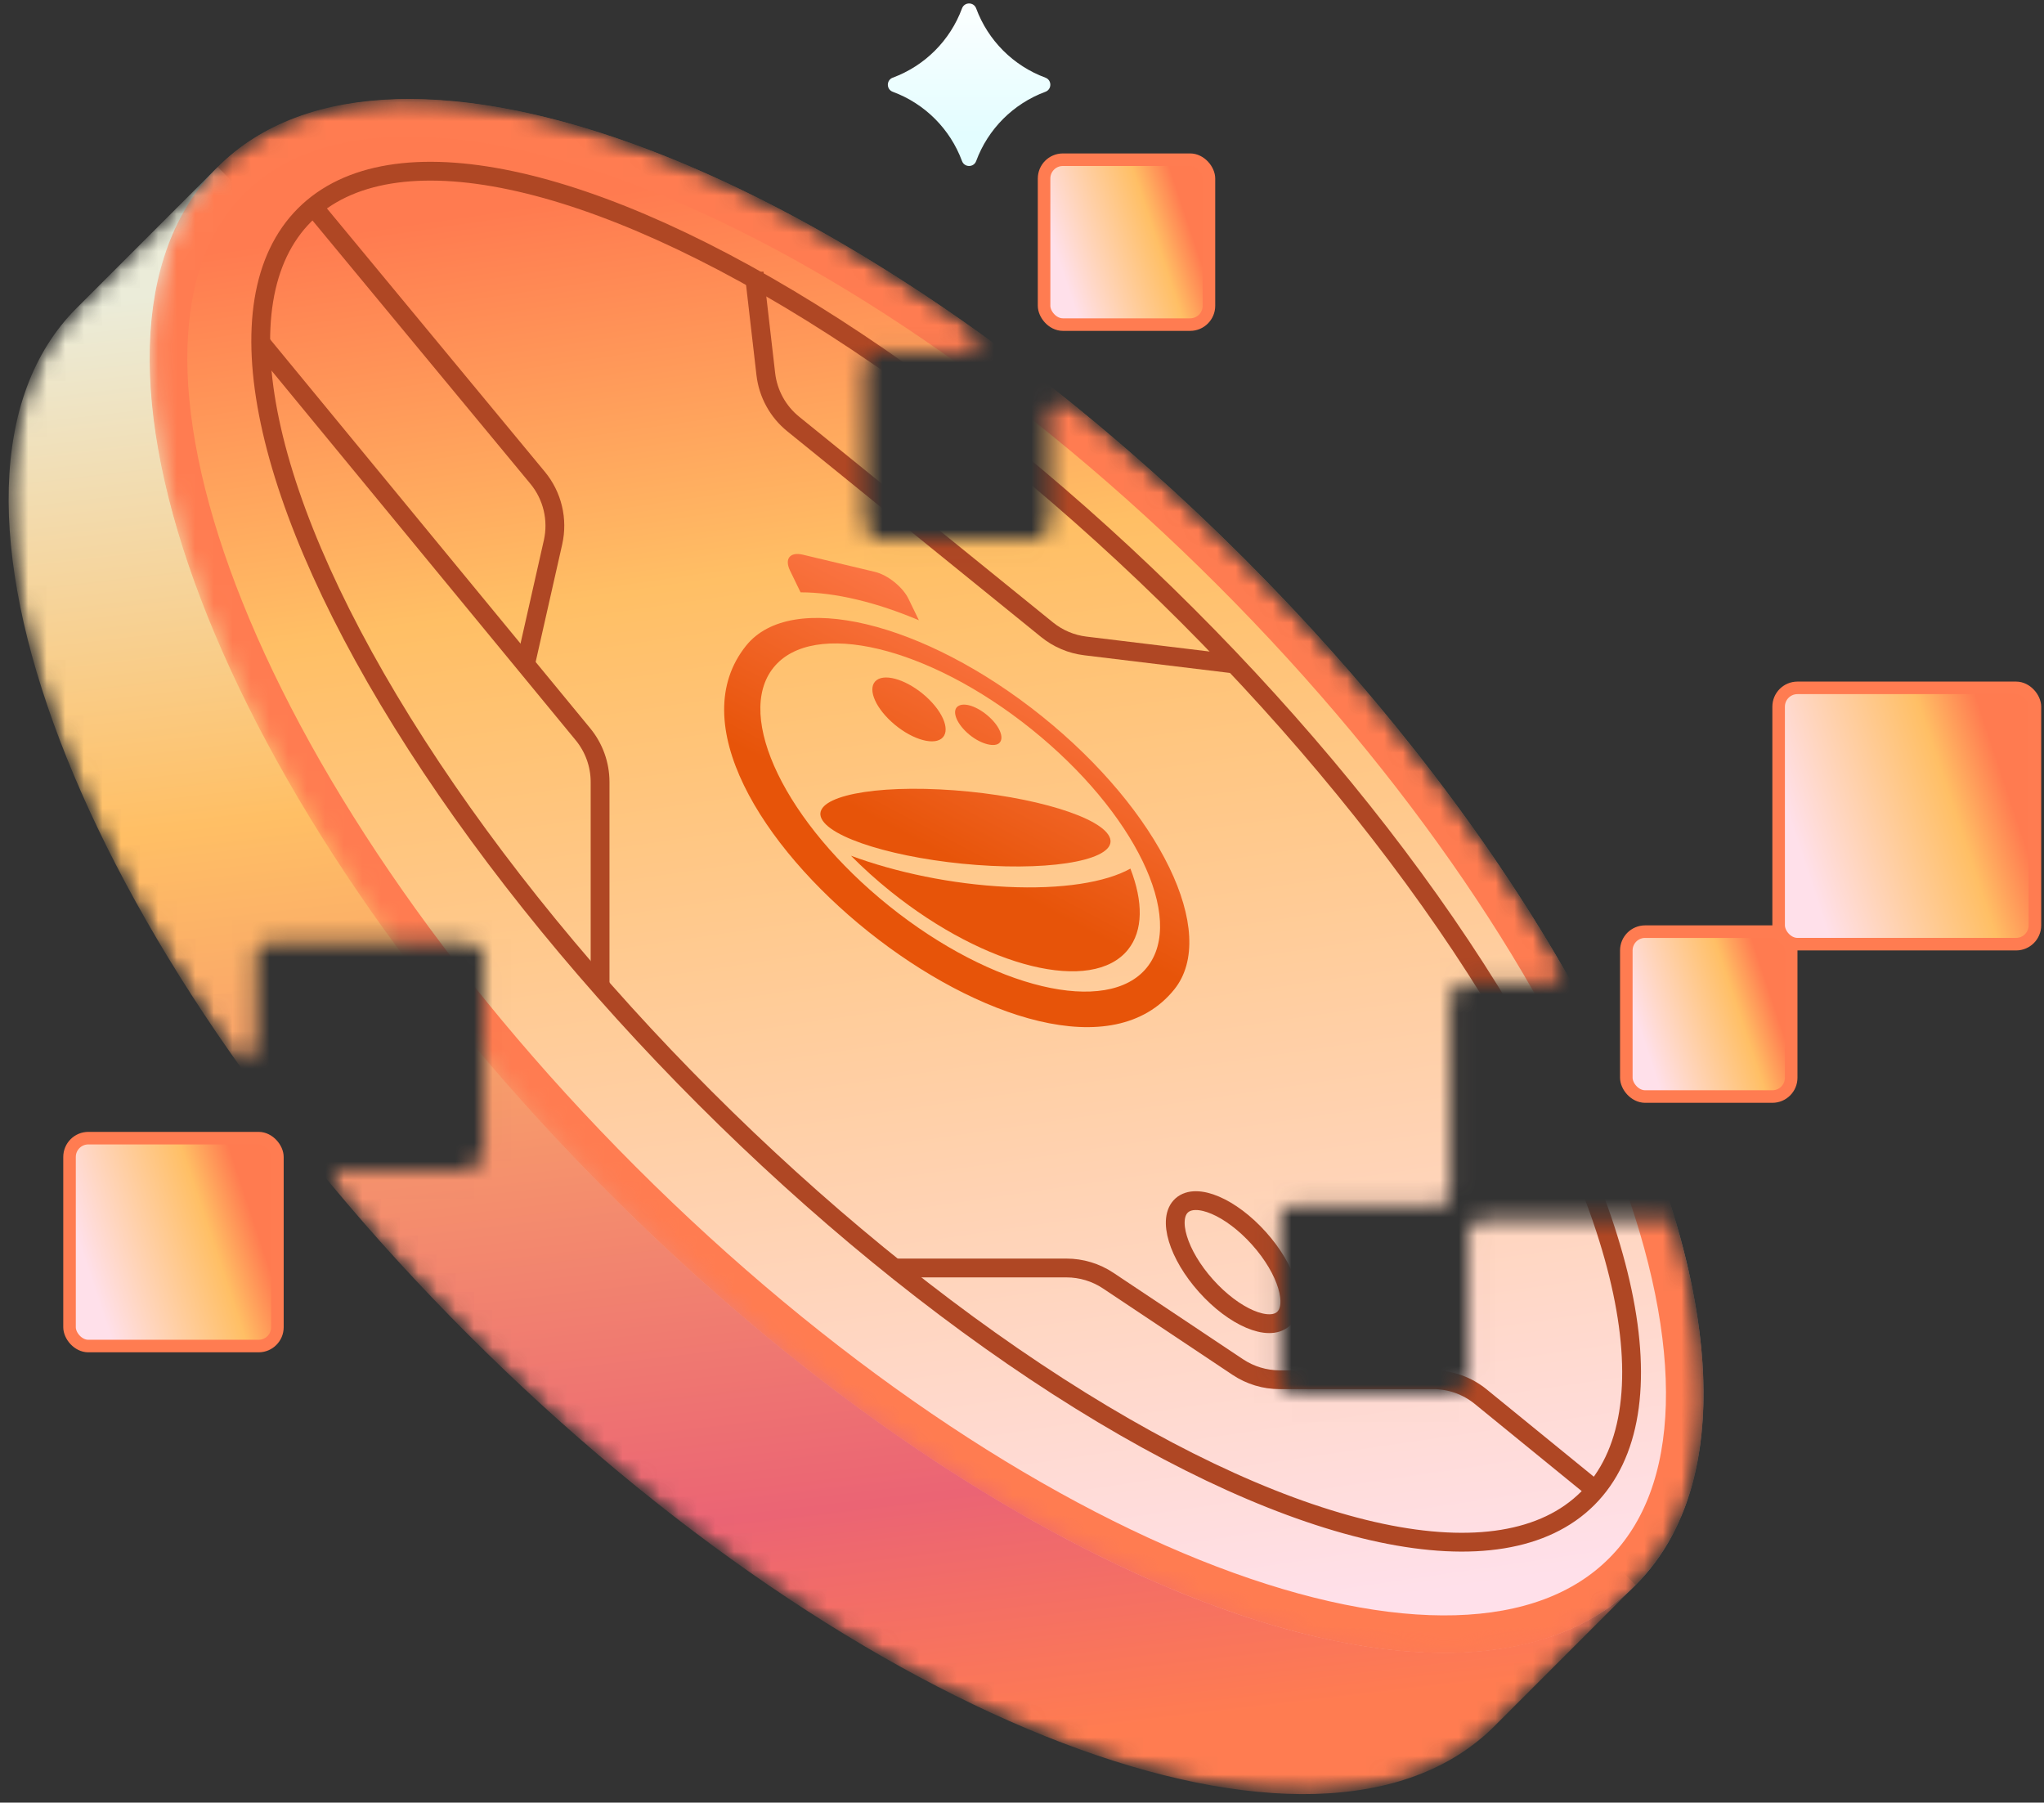 <svg width="110" height="97" viewBox="0 0 110 97" fill="none" xmlns="http://www.w3.org/2000/svg">
<rect x="0" y="0" width="110" height="97" fill="#333333" stroke="none"/>
<mask id="mask0_1587_14525" style="mask-type:alpha" maskUnits="userSpaceOnUse" x="0" y="5" width="92" height="92">
<mask id="path-1-inside-1_1587_14525" fill="white">
<path fill-rule="evenodd" clip-rule="evenodd" d="M51.841 18.77C52.492 18.77 52.761 17.944 52.23 17.568C35.423 5.669 19.006 1.697 11.717 8.986L4.125 16.578C-3.085 23.788 0.723 39.929 12.323 56.544C12.697 57.08 13.527 56.813 13.527 56.16V51.563C13.527 50.959 14.016 50.47 14.62 50.47H25.005C25.608 50.47 26.098 50.959 26.098 51.563V61.947C26.098 62.551 25.608 63.04 25.005 63.04H18.668C18.099 63.04 17.787 63.701 18.152 64.137C20.325 66.726 22.677 69.296 25.194 71.813C46.264 92.884 70.994 102.316 80.428 92.882L80.482 92.828L87.985 85.325L88.021 85.289C92.117 81.194 92.657 74.215 90.232 65.905C90.209 65.824 90.129 65.773 90.044 65.773V65.773H79.788C79.415 65.773 79.113 66.075 79.113 66.448V73.972C79.113 74.575 78.624 75.065 78.02 75.065H69.822C69.218 75.065 68.729 74.575 68.729 73.972V65.773C68.729 65.169 69.218 64.68 69.822 64.68H77.346C77.718 64.68 78.02 64.378 78.02 64.005V53.749C78.02 53.145 78.51 52.656 79.113 52.656H83.301C83.818 52.656 84.143 52.1 83.882 51.654C79.712 44.516 73.979 37.081 66.952 30.054C63.955 27.057 60.883 24.295 57.792 21.79C57.354 21.434 56.705 21.748 56.705 22.312V28.061C56.705 28.665 56.215 29.154 55.611 29.154H47.413C46.809 29.154 46.32 28.665 46.32 28.061V19.863C46.32 19.259 46.809 18.77 47.413 18.77H51.841Z"/>
</mask>
<path fill-rule="evenodd" clip-rule="evenodd" d="M51.841 18.77C52.492 18.77 52.761 17.944 52.23 17.568C35.423 5.669 19.006 1.697 11.717 8.986L4.125 16.578C-3.085 23.788 0.723 39.929 12.323 56.544C12.697 57.08 13.527 56.813 13.527 56.16V51.563C13.527 50.959 14.016 50.47 14.62 50.47H25.005C25.608 50.47 26.098 50.959 26.098 51.563V61.947C26.098 62.551 25.608 63.04 25.005 63.04H18.668C18.099 63.04 17.787 63.701 18.152 64.137C20.325 66.726 22.677 69.296 25.194 71.813C46.264 92.884 70.994 102.316 80.428 92.882L80.482 92.828L87.985 85.325L88.021 85.289C92.117 81.194 92.657 74.215 90.232 65.905C90.209 65.824 90.129 65.773 90.044 65.773V65.773H79.788C79.415 65.773 79.113 66.075 79.113 66.448V73.972C79.113 74.575 78.624 75.065 78.02 75.065H69.822C69.218 75.065 68.729 74.575 68.729 73.972V65.773C68.729 65.169 69.218 64.68 69.822 64.68H77.346C77.718 64.68 78.02 64.378 78.02 64.005V53.749C78.02 53.145 78.51 52.656 79.113 52.656H83.301C83.818 52.656 84.143 52.1 83.882 51.654C79.712 44.516 73.979 37.081 66.952 30.054C63.955 27.057 60.883 24.295 57.792 21.79C57.354 21.434 56.705 21.748 56.705 22.312V28.061C56.705 28.665 56.215 29.154 55.611 29.154H47.413C46.809 29.154 46.32 28.665 46.32 28.061V19.863C46.32 19.259 46.809 18.77 47.413 18.77H51.841Z" fill="url(#paint0_linear_1587_14525)"/>
<path d="M11.717 8.986L14.103 11.371L14.103 11.371L11.717 8.986ZM4.125 16.578L1.739 14.193L1.739 14.193L4.125 16.578ZM25.194 71.813L22.808 74.198L22.808 74.198L25.194 71.813ZM80.428 92.882L82.814 95.267L82.822 95.259L80.428 92.882ZM80.482 92.828L78.096 90.443L78.088 90.451L80.482 92.828ZM87.985 85.325L85.605 82.934L85.599 82.94L87.985 85.325ZM88.021 85.289L90.401 87.68L90.406 87.675L88.021 85.289ZM66.952 30.054L64.567 32.44L64.567 32.44L66.952 30.054ZM57.792 21.79L59.916 19.169L57.792 21.79ZM83.882 51.654L80.969 53.355L83.882 51.654ZM18.152 64.137L15.568 66.305L18.152 64.137ZM12.323 56.544L9.557 58.475L12.323 56.544ZM90.232 65.905L93.471 64.96L90.232 65.905ZM52.23 17.568L50.28 20.321L52.23 17.568ZM14.103 11.371C16.545 8.929 21.017 7.907 27.678 9.376C34.223 10.819 42.116 14.541 50.28 20.321L54.179 14.815C45.536 8.696 36.818 4.482 29.131 2.787C21.559 1.117 14.178 1.753 9.332 6.6L14.103 11.371ZM6.51 18.963L14.103 11.371L9.332 6.6L1.739 14.193L6.51 18.963ZM15.089 54.613C9.456 46.545 5.848 38.77 4.469 32.328C3.068 25.778 4.095 21.379 6.51 18.963L1.739 14.193C-3.055 18.987 -3.729 26.263 -2.129 33.74C-0.505 41.325 3.59 49.929 9.557 58.475L15.089 54.613ZM10.153 51.563V56.16H16.9V51.563H10.153ZM14.62 47.096C12.153 47.096 10.153 49.096 10.153 51.563H16.9C16.9 52.822 15.879 53.843 14.62 53.843V47.096ZM25.005 47.096H14.62V53.843H25.005V47.096ZM29.471 51.563C29.471 49.096 27.471 47.096 25.005 47.096V53.843C23.745 53.843 22.724 52.822 22.724 51.563H29.471ZM29.471 61.947V51.563H22.724V61.947H29.471ZM25.005 66.414C27.471 66.414 29.471 64.414 29.471 61.947H22.724C22.724 60.688 23.745 59.667 25.005 59.667V66.414ZM18.668 66.414H25.005V59.667H18.668V66.414ZM27.579 69.427C25.131 66.979 22.846 64.482 20.737 61.968L15.568 66.305C17.805 68.97 20.222 71.612 22.808 74.198L27.579 69.427ZM78.043 90.496C76.454 92.085 74.056 93.065 70.685 93.161C67.289 93.258 63.109 92.44 58.377 90.635C48.92 87.028 37.859 79.707 27.579 69.427L22.808 74.198C33.6 84.99 45.438 92.921 55.972 96.939C61.236 98.947 66.324 100.035 70.877 99.905C75.454 99.775 79.685 98.396 82.814 95.267L78.043 90.496ZM78.088 90.451L78.035 90.504L82.822 95.259L82.875 95.206L78.088 90.451ZM85.599 82.94L78.096 90.443L82.867 95.214L90.37 87.711L85.599 82.94ZM85.641 82.898L85.605 82.934L90.365 87.716L90.401 87.68L85.641 82.898ZM86.994 66.85C89.314 74.802 88.387 80.153 85.635 82.904L90.406 87.675C95.847 82.234 95.999 73.628 93.471 64.96L86.994 66.85ZM90.044 62.4H79.788V69.147H90.044V62.4ZM75.74 66.448V73.972H82.487V66.448H75.74ZM75.74 73.972C75.74 72.712 76.761 71.691 78.02 71.691V78.438C80.487 78.438 82.487 76.438 82.487 73.972H75.74ZM78.02 71.691H69.822V78.438H78.02V71.691ZM69.822 71.691C71.081 71.691 72.102 72.712 72.102 73.972H65.355C65.355 76.438 67.355 78.438 69.822 78.438V71.691ZM72.102 73.972V65.773H65.355V73.972H72.102ZM72.102 65.773C72.102 67.033 71.081 68.054 69.822 68.054V61.306C67.355 61.306 65.355 63.306 65.355 65.773H72.102ZM69.822 68.054H77.346V61.306H69.822V68.054ZM81.394 64.005V53.749H74.647V64.005H81.394ZM81.394 53.749C81.394 55.008 80.373 56.029 79.113 56.029V49.282C76.646 49.282 74.647 51.282 74.647 53.749H81.394ZM79.113 56.029H83.301V49.282H79.113V56.029ZM64.567 32.44C71.408 39.281 76.957 46.489 80.969 53.355L86.795 49.952C82.466 42.542 76.55 34.882 69.337 27.669L64.567 32.44ZM55.668 24.41C58.666 26.841 61.651 29.524 64.567 32.44L69.337 27.669C66.258 24.59 63.1 21.749 59.916 19.169L55.668 24.41ZM53.331 22.312V28.061H60.078V22.312H53.331ZM53.331 28.061C53.331 26.802 54.352 25.78 55.611 25.78V32.528C58.078 32.528 60.078 30.528 60.078 28.061H53.331ZM55.611 25.78H47.413V32.528H55.611V25.78ZM47.413 25.78C48.673 25.78 49.694 26.802 49.694 28.061H42.947C42.947 30.528 44.946 32.528 47.413 32.528V25.78ZM49.694 28.061V19.863H42.947V28.061H49.694ZM49.694 19.863C49.694 21.122 48.673 22.143 47.413 22.143V15.396C44.946 15.396 42.947 17.396 42.947 19.863H49.694ZM47.413 22.143H51.841V15.396H47.413V22.143ZM59.916 19.169C57.24 17 53.331 18.951 53.331 22.312H60.078C60.078 24.545 57.468 25.869 55.668 24.41L59.916 19.169ZM83.301 56.029C86.376 56.029 88.393 52.687 86.795 49.952L80.969 53.355C79.892 51.512 81.26 49.282 83.301 49.282V56.029ZM18.668 59.667C15.275 59.667 13.334 63.642 15.568 66.305L20.737 61.968C22.24 63.759 20.923 66.414 18.668 66.414V59.667ZM79.788 62.4C77.552 62.4 75.74 64.212 75.74 66.448H82.487C82.487 67.938 81.279 69.147 79.788 69.147V62.4ZM77.346 68.054C79.581 68.054 81.394 66.241 81.394 64.005H74.647C74.647 62.515 75.855 61.306 77.346 61.306V68.054ZM9.557 58.475C11.867 61.784 16.9 60.032 16.9 56.16H10.153C10.153 53.593 13.528 52.376 15.089 54.613L9.557 58.475ZM93.471 64.96C92.96 63.209 91.373 62.4 90.044 62.4V69.147C88.885 69.147 87.457 68.439 86.994 66.85L93.471 64.96ZM50.28 20.321C48.059 18.749 49.286 15.396 51.841 15.396V22.143C55.698 22.143 57.463 17.14 54.179 14.815L50.28 20.321Z" fill="#FF7C51" mask="url(#path-1-inside-1_1587_14525)"/>
</mask>
<g mask="url(#mask0_1587_14525)">
<mask id="mask1_1587_14525" style="mask-type:alpha" maskUnits="userSpaceOnUse" x="0" y="8" width="89" height="89">
<path d="M82.863 82.515L85.635 85.288L79.289 91.634L79.281 91.642L79.236 91.688C77.263 93.661 74.406 94.741 70.733 94.846C67.048 94.951 62.641 94.065 57.776 92.21C48.05 88.5 36.794 81.026 26.387 70.619C15.98 60.212 8.506 48.956 4.796 39.23C2.94 34.364 2.055 29.958 2.16 26.272C2.264 22.6 3.344 19.743 5.318 17.77C5.318 17.77 5.318 17.77 5.318 17.77L11.717 11.37L14.49 14.143L14.948 14.601L15.595 14.635C21.178 14.925 28.096 17.232 35.532 21.385C42.946 25.526 50.776 31.447 58.167 38.839C65.559 46.23 71.48 54.06 75.621 61.474C79.774 68.91 82.08 75.827 82.371 81.41L82.405 82.057L82.863 82.515Z" fill="url(#paint1_linear_1587_14525)" stroke="url(#paint2_linear_1587_14525)" stroke-width="3.374"/>
</mask>
<g mask="url(#mask1_1587_14525)">
<path d="M15.683 12.95L11.717 8.984L4.125 16.577C-5.31 26.012 4.124 50.741 25.194 71.812C46.265 92.882 70.994 102.315 80.429 92.881C80.447 92.863 80.465 92.845 80.482 92.827L88.021 85.288L84.056 81.323C83.438 69.455 74.34 52.626 59.36 37.646C44.38 22.666 27.551 13.568 15.683 12.95Z" fill="url(#paint3_linear_1587_14525)"/>
</g>
<mask id="mask2_1587_14525" style="mask-type:alpha" maskUnits="userSpaceOnUse" x="8" y="5" width="84" height="84">
<path d="M12.909 10.178C10.936 12.152 9.856 15.008 9.752 18.681C9.647 22.366 10.532 26.773 12.388 31.638C16.098 41.364 23.571 52.62 33.978 63.027C44.386 73.435 55.642 80.908 65.368 84.618C70.233 86.474 74.64 87.359 78.325 87.254C81.998 87.15 84.854 86.07 86.828 84.096C88.801 82.123 89.881 79.266 89.986 75.593C90.091 71.908 89.205 67.501 87.35 62.636C83.639 52.91 76.166 41.654 65.759 31.247C55.351 20.84 44.096 13.366 34.369 9.656C29.504 7.8 25.098 6.915 21.412 7.02C17.739 7.125 14.883 8.204 12.909 10.178Z" fill="url(#paint4_linear_1587_14525)" stroke="#FF7C51" stroke-width="3.374"/>
</mask>
<g mask="url(#mask2_1587_14525)">
<ellipse cx="53.955" cy="24.159" rx="53.955" ry="24.159" transform="matrix(-0.707 -0.707 -0.707 0.707 105.103 68.206)" fill="url(#paint5_linear_1587_14525)"/>
<path d="M12.432 9.701C10.305 11.829 9.185 14.868 9.077 18.662C8.969 22.462 9.881 26.96 11.757 31.878C15.508 41.712 23.043 53.046 33.501 63.504C43.96 73.963 55.293 81.497 65.127 85.248C70.045 87.124 74.543 88.037 78.344 87.929C82.138 87.821 85.177 86.701 87.305 84.573C89.433 82.446 90.552 79.406 90.66 75.613C90.768 71.812 89.856 67.314 87.98 62.396C84.229 52.562 76.694 41.228 66.236 30.77C55.777 20.311 44.444 12.777 34.61 9.026C29.692 7.15 25.194 6.237 21.393 6.346C17.6 6.454 14.56 7.573 12.432 9.701Z" stroke="#FF7C51" stroke-width="2.024"/>
<ellipse cx="48.837" cy="18.359" rx="48.837" ry="18.359" transform="matrix(-0.707 -0.707 -0.707 0.707 98.426 67.647)" stroke="#AF4724" stroke-width="1.012"/>
<path d="M28.287 35.712L29.762 29.181C30.038 27.957 29.731 26.675 28.931 25.708L17.082 11.391" stroke="#AF4724" stroke-width="1.012"/>
<path d="M14.075 18.494L31.371 39.509C31.967 40.233 32.294 41.143 32.294 42.081V52.927" stroke="#AF4724" stroke-width="1.012"/>
<path d="M47.961 68.231L57.393 68.231C58.192 68.231 58.974 68.468 59.639 68.911L66.617 73.564C67.282 74.007 68.063 74.243 68.862 74.243H77.127C78.059 74.243 78.962 74.565 79.684 75.153L85.946 80.256" stroke="#AF4724" stroke-width="1.012"/>
<ellipse cx="66.331" cy="67.917" rx="1.913" ry="4.099" transform="rotate(-41.838 66.331 67.917)" stroke="#AF4724" stroke-width="1.012"/>
<path d="M40.583 14.669L41.213 20.133C41.335 21.185 41.864 22.148 42.686 22.814L56.348 33.885C56.939 34.364 57.654 34.667 58.409 34.758L66.271 35.711" stroke="#AF4724" stroke-width="1.012"/>
</g>
</g>
<path d="M51.772 0.451C51.903 0.098 52.402 0.098 52.533 0.451C53.172 2.178 54.533 3.54 56.26 4.179C56.613 4.309 56.613 4.809 56.26 4.939C54.533 5.578 53.172 6.94 52.533 8.667C52.402 9.02 51.903 9.02 51.772 8.667C51.133 6.94 49.772 5.578 48.045 4.939C47.692 4.809 47.692 4.309 48.045 4.179C49.772 3.54 51.133 2.178 51.772 0.451Z" fill="url(#paint6_linear_1587_14525)"/>
<rect x="87.522" y="50.132" width="8.873" height="8.873" rx="1.012" fill="url(#paint7_linear_1587_14525)" stroke="#FF7C51" stroke-width="0.675"/>
<rect x="95.719" y="37.014" width="13.792" height="13.792" rx="1.012" fill="url(#paint8_linear_1587_14525)" stroke="#FF7C51" stroke-width="0.675"/>
<rect x="3.742" y="61.244" width="11.187" height="11.187" rx="1.012" fill="url(#paint9_linear_1587_14525)" stroke="#FF7C51" stroke-width="0.675"/>
<path d="M48.893 32.225L49.452 33.377C48.329 32.901 47.212 32.525 46.124 32.266C45.011 32 43.995 31.873 43.083 31.873L42.517 30.705C42.207 30.067 42.516 29.683 43.206 29.848L47.083 30.772C47.773 30.936 48.584 31.587 48.893 32.225Z" fill="url(#paint10_linear_1587_14525)"/>
<path d="M50.655 39.754C51.171 39.381 50.811 38.372 49.852 37.499C48.893 36.627 47.697 36.222 47.182 36.594C46.666 36.967 47.026 37.976 47.985 38.849C48.944 39.721 50.14 40.126 50.655 39.754Z" fill="url(#paint11_linear_1587_14525)"/>
<path d="M53.237 38.581C53.86 39.147 54.061 39.78 53.746 40.008C53.45 40.221 52.678 40.002 52.055 39.435C51.432 38.868 51.231 38.236 51.546 38.008C51.881 37.766 52.614 38.014 53.237 38.581Z" fill="url(#paint12_linear_1587_14525)"/>
<path d="M45.795 46.047C46.446 46.705 47.16 47.35 47.931 47.97C53.063 52.089 58.782 53.491 60.704 51.1C61.53 50.072 61.52 48.512 60.834 46.74C59.512 47.478 57.165 47.866 54.168 47.721C51.219 47.577 48.219 46.945 45.795 46.047Z" fill="url(#paint13_linear_1587_14525)"/>
<path d="M53.347 46.592C57.59 46.798 60.407 46.044 59.639 44.909C58.871 43.773 54.81 42.685 50.567 42.478C46.325 42.272 43.508 43.026 44.275 44.161C45.043 45.297 49.104 46.385 53.347 46.592Z" fill="url(#paint14_linear_1587_14525)"/>
<path fill-rule="evenodd" clip-rule="evenodd" d="M56.062 38.534C62.424 43.642 65.618 50.226 63.196 53.24C56.657 61.374 33.519 42.995 40.154 34.742C42.576 31.729 49.699 33.426 56.062 38.534ZM55.501 39.231C61.051 43.687 63.837 49.429 61.724 52.058C59.61 54.687 53.398 53.206 47.848 48.751C42.298 44.296 39.512 38.553 41.626 35.924C43.739 33.295 49.951 34.776 55.501 39.231Z" fill="url(#paint15_linear_1587_14525)"/>
<rect x="56.188" y="8.594" width="8.873" height="8.873" rx="1.012" fill="url(#paint16_linear_1587_14525)" stroke="#FF7C51" stroke-width="0.675"/>
<defs>
<linearGradient id="paint0_linear_1587_14525" x1="61.644" y1="87.974" x2="49.893" y2="7.904" gradientUnits="userSpaceOnUse">
<stop stop-color="#FFE0EA"/>
<stop offset="0.225" stop-color="#FFD6C1"/>
<stop offset="0.735" stop-color="#FFBF65"/>
<stop offset="1" stop-color="#FF7B50"/>
</linearGradient>
<linearGradient id="paint1_linear_1587_14525" x1="84.054" y1="90.159" x2="74.407" y2="8.125" gradientUnits="userSpaceOnUse">
<stop stop-color="#FF7C51"/>
<stop offset="0.164" stop-color="#EB6474"/>
<stop offset="0.654" stop-color="#FFBF65"/>
<stop offset="1" stop-color="#EBECD9"/>
</linearGradient>
<linearGradient id="paint2_linear_1587_14525" x1="0.704" y1="19.927" x2="74.762" y2="97.811" gradientUnits="userSpaceOnUse">
<stop stop-color="#EDE9D1"/>
<stop offset="0.361" stop-color="#FF7C51"/>
<stop offset="0.712" stop-color="#ED6771"/>
<stop offset="1" stop-color="#FD7A56"/>
</linearGradient>
<linearGradient id="paint3_linear_1587_14525" x1="84.054" y1="90.159" x2="74.407" y2="8.125" gradientUnits="userSpaceOnUse">
<stop stop-color="#FF7C51"/>
<stop offset="0.164" stop-color="#EB6474"/>
<stop offset="0.654" stop-color="#FFBF65"/>
<stop offset="1" stop-color="#EBECD9"/>
</linearGradient>
<linearGradient id="paint4_linear_1587_14525" x1="61.644" y1="87.974" x2="49.893" y2="7.903" gradientUnits="userSpaceOnUse">
<stop stop-color="#FFE0EA"/>
<stop offset="0.225" stop-color="#FFD6C1"/>
<stop offset="0.735" stop-color="#FFBF65"/>
<stop offset="1" stop-color="#FF7B50"/>
</linearGradient>
<linearGradient id="paint5_linear_1587_14525" x1="16.753" y1="44.708" x2="81.68" y2="-3.601" gradientUnits="userSpaceOnUse">
<stop stop-color="#FFE0EA"/>
<stop offset="0.225" stop-color="#FFD6C1"/>
<stop offset="0.735" stop-color="#FFBF65"/>
<stop offset="1" stop-color="#FF7B50"/>
</linearGradient>
<linearGradient id="paint6_linear_1587_14525" x1="52.152" y1="-0.576" x2="52.152" y2="9.695" gradientUnits="userSpaceOnUse">
<stop stop-color="white"/>
<stop offset="0.755" stop-color="#E3FDFF"/>
</linearGradient>
<linearGradient id="paint7_linear_1587_14525" x1="89.132" y1="58.056" x2="96.03" y2="55.758" gradientUnits="userSpaceOnUse">
<stop stop-color="#FFE0EA"/>
<stop offset="0.225" stop-color="#FFD6C1"/>
<stop offset="0.735" stop-color="#FFBF65"/>
<stop offset="1" stop-color="#FF7B50"/>
</linearGradient>
<linearGradient id="paint8_linear_1587_14525" x1="98.093" y1="49.489" x2="109.129" y2="45.812" gradientUnits="userSpaceOnUse">
<stop stop-color="#FFE0EA"/>
<stop offset="0.225" stop-color="#FFD6C1"/>
<stop offset="0.735" stop-color="#FFBF65"/>
<stop offset="1" stop-color="#FF7B50"/>
</linearGradient>
<linearGradient id="paint9_linear_1587_14525" x1="5.712" y1="71.308" x2="14.557" y2="68.362" gradientUnits="userSpaceOnUse">
<stop stop-color="#FFE0EA"/>
<stop offset="0.225" stop-color="#FFD6C1"/>
<stop offset="0.735" stop-color="#FFBF65"/>
<stop offset="1" stop-color="#FF7B50"/>
</linearGradient>
<linearGradient id="paint10_linear_1587_14525" x1="43.506" y1="25.927" x2="36.783" y2="38.644" gradientUnits="userSpaceOnUse">
<stop stop-color="#FF7B50"/>
<stop offset="1" stop-color="#E75409"/>
</linearGradient>
<linearGradient id="paint11_linear_1587_14525" x1="43.506" y1="25.927" x2="36.783" y2="38.644" gradientUnits="userSpaceOnUse">
<stop stop-color="#FF7B50"/>
<stop offset="1" stop-color="#E75409"/>
</linearGradient>
<linearGradient id="paint12_linear_1587_14525" x1="43.506" y1="25.927" x2="36.783" y2="38.644" gradientUnits="userSpaceOnUse">
<stop stop-color="#FF7B50"/>
<stop offset="1" stop-color="#E75409"/>
</linearGradient>
<linearGradient id="paint13_linear_1587_14525" x1="43.506" y1="25.927" x2="36.783" y2="38.644" gradientUnits="userSpaceOnUse">
<stop stop-color="#FF7B50"/>
<stop offset="1" stop-color="#E75409"/>
</linearGradient>
<linearGradient id="paint14_linear_1587_14525" x1="43.506" y1="25.927" x2="36.783" y2="38.644" gradientUnits="userSpaceOnUse">
<stop stop-color="#FF7B50"/>
<stop offset="1" stop-color="#E75409"/>
</linearGradient>
<linearGradient id="paint15_linear_1587_14525" x1="43.506" y1="25.927" x2="36.783" y2="38.644" gradientUnits="userSpaceOnUse">
<stop stop-color="#FF7B50"/>
<stop offset="1" stop-color="#E75409"/>
</linearGradient>
<linearGradient id="paint16_linear_1587_14525" x1="57.798" y1="16.517" x2="64.696" y2="14.219" gradientUnits="userSpaceOnUse">
<stop stop-color="#FFE0EA"/>
<stop offset="0.225" stop-color="#FFD6C1"/>
<stop offset="0.735" stop-color="#FFBF65"/>
<stop offset="1" stop-color="#FF7B50"/>
</linearGradient>
</defs>
</svg>
